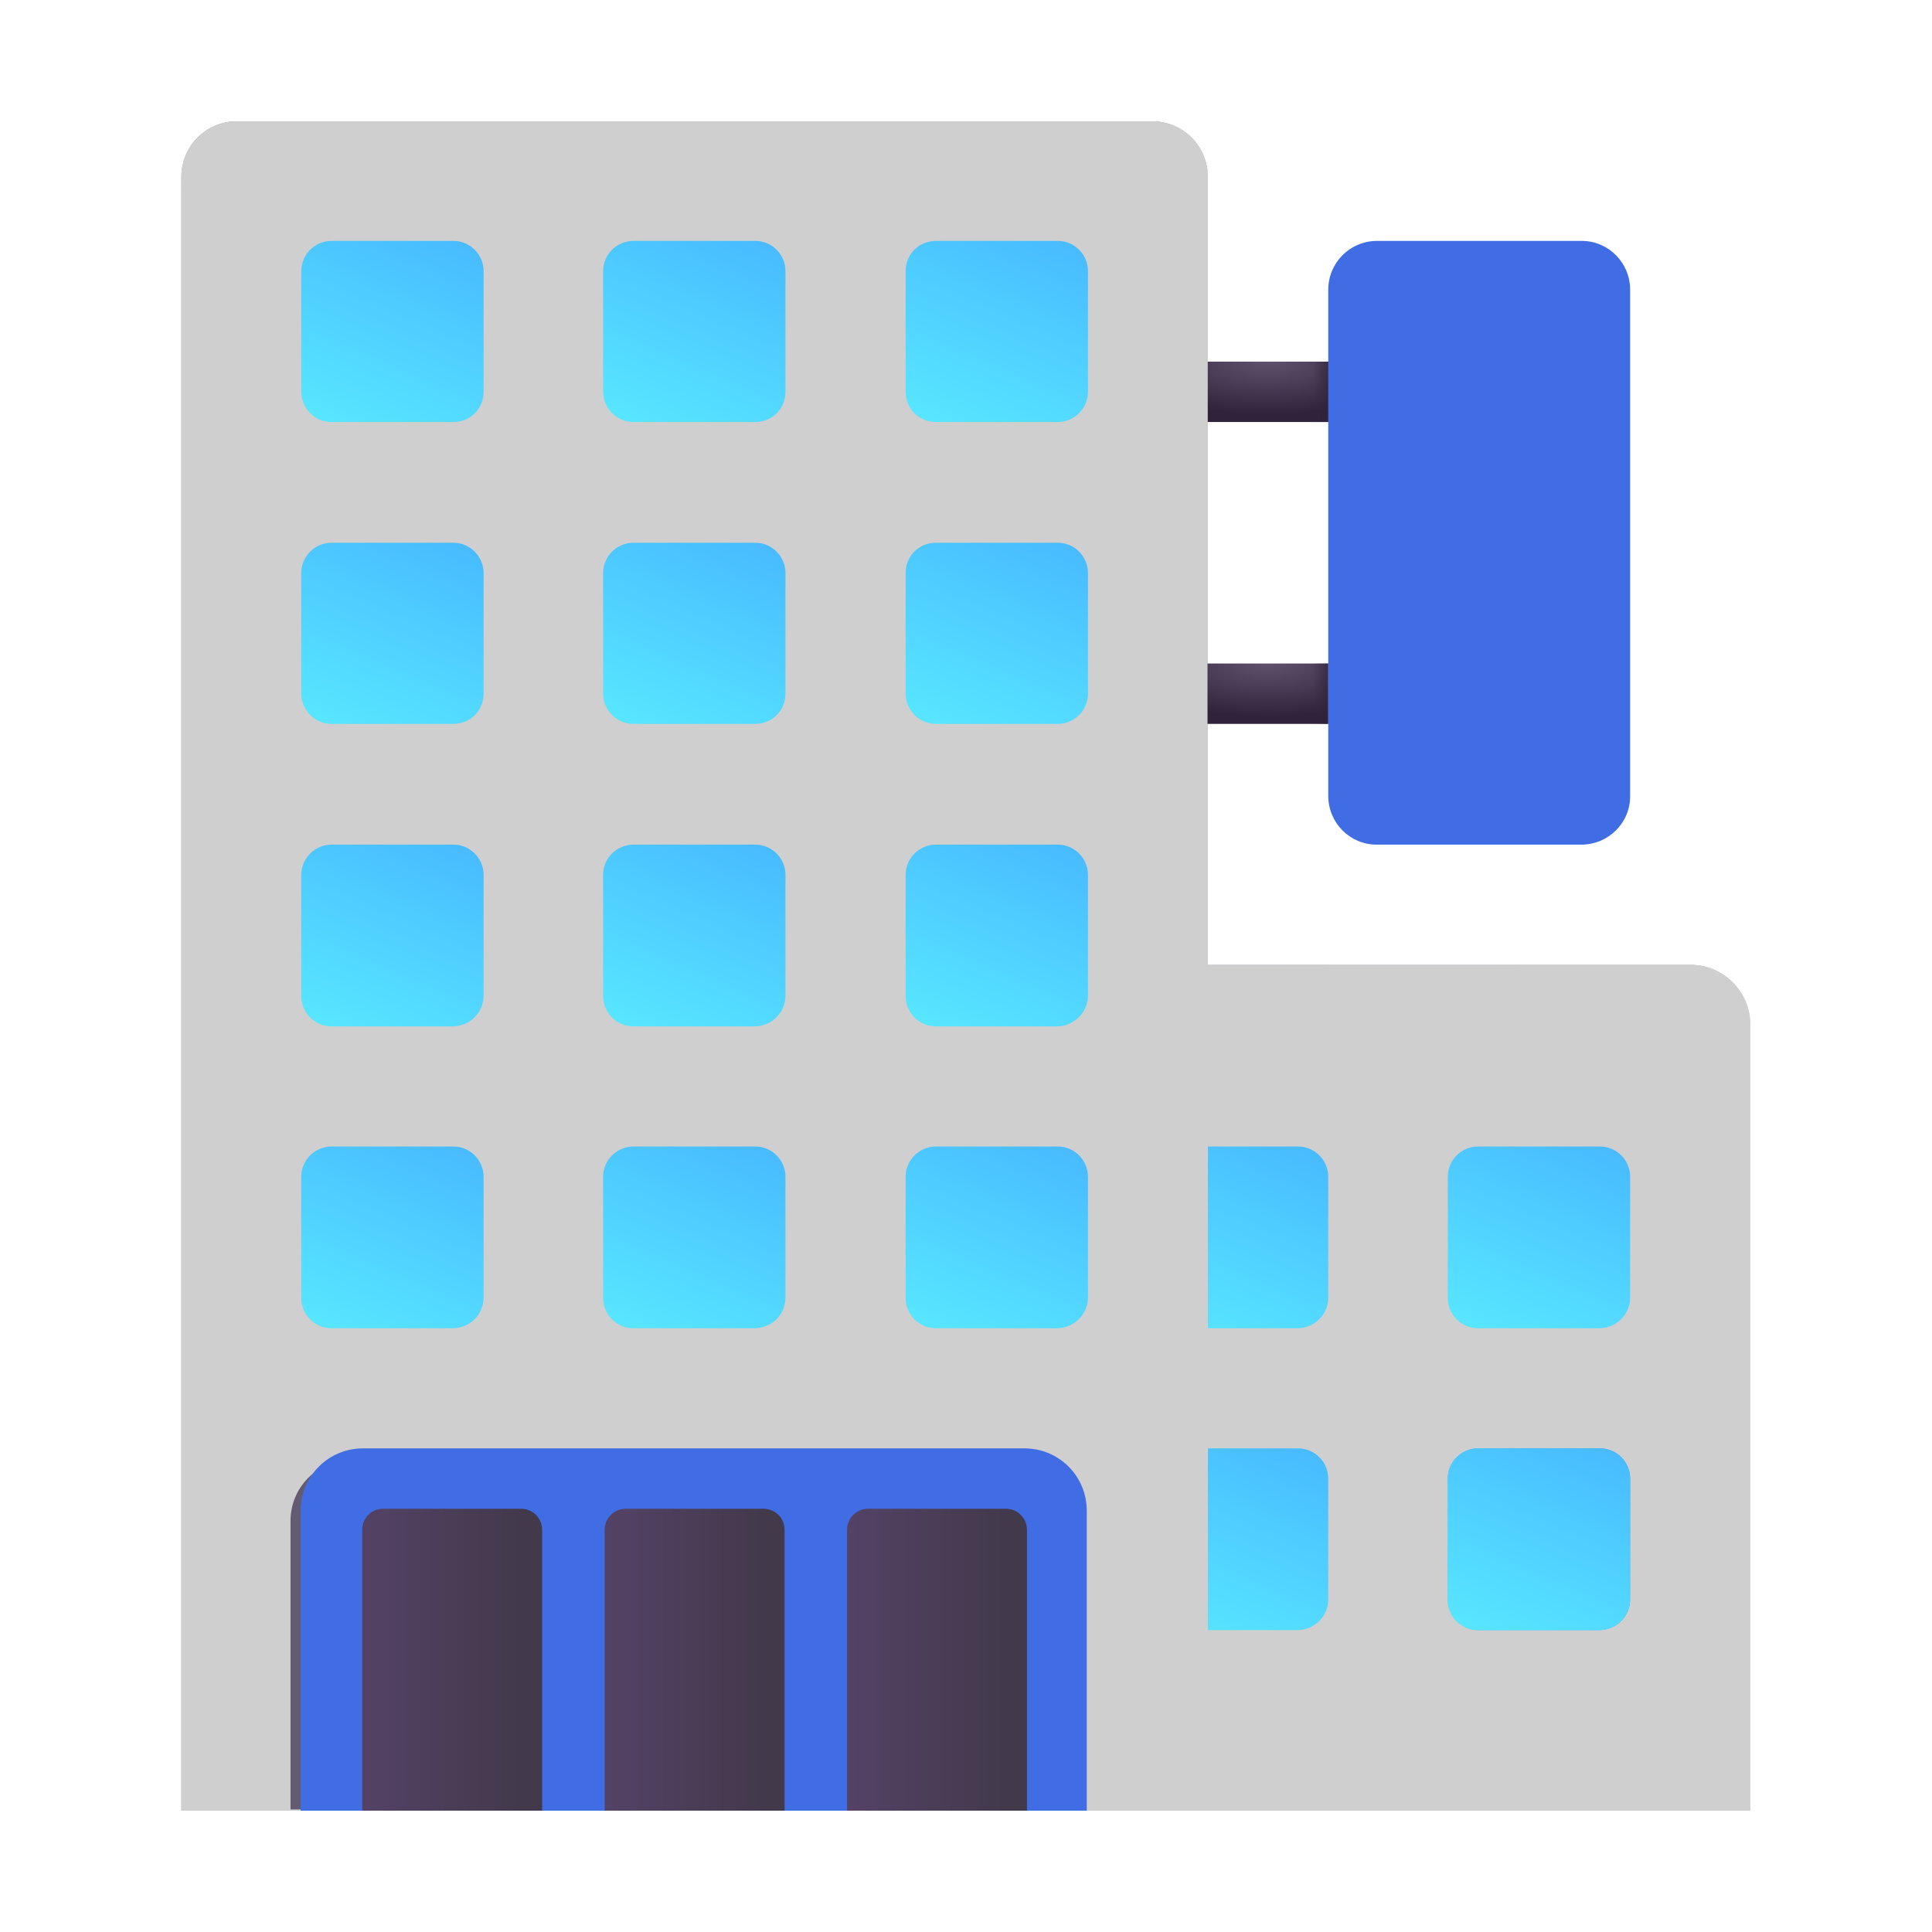 <svg xmlns="http://www.w3.org/2000/svg" width="72" height="72" viewBox="0 0 72 72" fill="none"><g filter="url(#filter0_i_962_77424)"><path d="M65.25 67.478H24.75V38.183C24.75 36.945 25.762 35.955 26.977 35.955H63C64.237 35.955 65.228 36.968 65.228 38.183V67.478H65.25Z" fill="url(#paint0_linear_962_77424)"></path></g><path d="M65.25 67.478H24.75V38.183C24.75 36.945 25.762 35.955 26.977 35.955H63C64.237 35.955 65.228 36.968 65.228 38.183V67.478H65.25Z" fill="url(#paint1_linear_962_77424)"></path><path d="M65.25 67.478H24.75V38.183C24.75 36.945 25.762 35.955 26.977 35.955H63C64.237 35.955 65.228 36.968 65.228 38.183V67.478H65.25Z" fill="#CFCFCF"></path><g filter="url(#filter1_i_962_77424)"><path d="M60.75 59.602V55.102C60.75 54.495 60.255 53.977 59.625 53.977H55.08C54.472 53.977 53.955 54.472 53.955 55.102V59.625C53.955 60.233 54.45 60.75 55.08 60.75H59.625C60.255 60.727 60.75 60.233 60.75 59.602Z" fill="url(#paint2_linear_962_77424)"></path><path d="M60.75 59.602V55.102C60.75 54.495 60.255 53.977 59.625 53.977H55.08C54.472 53.977 53.955 54.472 53.955 55.102V59.625C53.955 60.233 54.45 60.75 55.08 60.75H59.625C60.255 60.727 60.75 60.233 60.75 59.602Z" fill="url(#paint3_linear_962_77424)"></path></g><g filter="url(#filter2_ii_962_77424)"><path d="M60.75 59.602V55.102C60.75 54.495 60.255 53.977 59.625 53.977H55.08C54.472 53.977 53.955 54.472 53.955 55.102V59.625C53.955 60.233 54.45 60.75 55.08 60.75H59.625C60.255 60.727 60.75 60.233 60.75 59.602Z" fill="url(#paint4_linear_962_77424)"></path></g><g filter="url(#filter3_ii_962_77424)"><path d="M60.75 48.352V43.852C60.75 43.245 60.255 42.727 59.625 42.727H55.08C54.472 42.727 53.955 43.222 53.955 43.852V48.375C53.955 48.983 54.45 49.5 55.08 49.5H59.625C60.255 49.477 60.75 48.983 60.75 48.352Z" fill="url(#paint5_linear_962_77424)"></path></g><g filter="url(#filter4_ii_962_77424)"><path d="M49.5 59.602V55.102C49.5 54.495 49.005 53.977 48.375 53.977H43.83C43.222 53.977 42.705 54.472 42.705 55.102V59.625C42.705 60.233 43.2 60.75 43.83 60.75H48.375C49.005 60.727 49.5 60.233 49.5 59.602Z" fill="url(#paint6_linear_962_77424)"></path></g><g filter="url(#filter5_ii_962_77424)"><path d="M49.5 48.352V43.852C49.5 43.245 49.005 42.727 48.375 42.727H43.83C43.222 42.727 42.705 43.222 42.705 43.852V48.375C42.705 48.983 43.2 49.5 43.83 49.5H48.375C49.005 49.477 49.5 48.983 49.5 48.352Z" fill="url(#paint7_linear_962_77424)"></path></g><path d="M45.009 67.478H6.759V6.592C6.759 5.445 7.681 4.522 8.829 4.522H42.939C44.086 4.522 45.009 5.445 45.009 6.592V67.478Z" fill="url(#paint8_linear_962_77424)"></path><path d="M45.009 67.478H6.759V6.592C6.759 5.445 7.681 4.522 8.829 4.522H42.939C44.086 4.522 45.009 5.445 45.009 6.592V67.478Z" fill="url(#paint9_linear_962_77424)"></path><path d="M45.009 67.478H6.759V6.592C6.759 5.445 7.681 4.522 8.829 4.522H42.939C44.086 4.522 45.009 5.445 45.009 6.592V67.478Z" fill="url(#paint10_linear_962_77424)"></path><path d="M45.009 67.478H6.759V6.592C6.759 5.445 7.681 4.522 8.829 4.522H42.939C44.086 4.522 45.009 5.445 45.009 6.592V67.478Z" fill="url(#paint11_linear_962_77424)"></path><path d="M45.009 67.478H6.759V6.592C6.759 5.445 7.681 4.522 8.829 4.522H42.939C44.086 4.522 45.009 5.445 45.009 6.592V67.478Z" fill="#CFCFCF"></path><g filter="url(#filter6_f_962_77424)"><path d="M38.272 67.432H10.827V56.678C10.827 55.447 11.796 54.45 12.998 54.45H36.101C37.302 54.45 38.272 55.447 38.272 56.678V67.432Z" fill="#645A71"></path></g><g filter="url(#filter7_i_962_77424)"><path d="M40.5 67.478H11.205V56.295C11.205 55.013 12.24 53.977 13.522 53.977H38.182C39.465 53.977 40.5 55.013 40.5 56.295V67.478Z" fill="#416DE4"></path></g><g filter="url(#filter8_ii_962_77424)"><path d="M38.272 67.478V57.015C38.272 56.587 37.935 56.227 37.485 56.227H32.355C31.927 56.227 31.567 56.565 31.567 57.015V67.478H38.272Z" fill="url(#paint12_linear_962_77424)"></path></g><g filter="url(#filter9_ii_962_77424)"><path d="M29.239 67.478V57.015C29.239 56.565 28.879 56.227 28.451 56.227H23.321C22.894 56.227 22.534 56.565 22.534 57.015V67.478H29.239Z" fill="url(#paint13_linear_962_77424)"></path></g><g filter="url(#filter10_ii_962_77424)"><path d="M20.205 67.478V57.015C20.205 56.587 19.867 56.227 19.418 56.227H14.287C13.838 56.227 13.5 56.565 13.5 57.015V67.478H20.205Z" fill="url(#paint14_linear_962_77424)"></path></g><path d="M49.5 24.727H45V26.977H49.5V24.727Z" fill="url(#paint15_radial_962_77424)"></path><path d="M49.5 24.727H45V26.977H49.5V24.727Z" fill="url(#paint16_linear_962_77424)"></path><path d="M49.509 13.477H45.009V15.727H49.509V13.477Z" fill="url(#paint17_radial_962_77424)"></path><path d="M49.509 13.477H45.009V15.727H49.509V13.477Z" fill="url(#paint18_linear_962_77424)"></path><g filter="url(#filter11_ii_962_77424)"><path d="M58.928 31.477H51.3C50.31 31.477 49.5 30.668 49.5 29.655V10.8C49.5 9.788 50.31 8.978 51.322 8.978H58.95C59.94 8.978 60.75 9.788 60.75 10.8V29.677C60.75 30.668 59.94 31.477 58.928 31.477Z" fill="#416DE4"></path></g><g filter="url(#filter12_ii_962_77424)"><path d="M40.545 48.352V43.852C40.545 43.245 40.05 42.727 39.42 42.727H34.875C34.267 42.727 33.75 43.222 33.75 43.852V48.375C33.75 48.983 34.245 49.5 34.875 49.5H39.42C40.028 49.477 40.545 48.983 40.545 48.352Z" fill="url(#paint19_linear_962_77424)"></path></g><g filter="url(#filter13_ii_962_77424)"><path d="M40.545 37.102V32.602C40.545 31.995 40.05 31.477 39.42 31.477H34.875C34.267 31.477 33.75 31.973 33.75 32.602V37.125C33.75 37.733 34.245 38.25 34.875 38.25H39.42C40.028 38.227 40.545 37.733 40.545 37.102Z" fill="url(#paint20_linear_962_77424)"></path></g><g filter="url(#filter14_ii_962_77424)"><path d="M40.545 25.852V21.352C40.545 20.745 40.05 20.227 39.42 20.227H34.875C34.245 20.227 33.75 20.723 33.75 21.352V25.852C33.75 26.46 34.245 26.977 34.875 26.977H39.42C40.028 26.977 40.545 26.483 40.545 25.852Z" fill="url(#paint21_linear_962_77424)"></path></g><g filter="url(#filter15_ii_962_77424)"><path d="M40.545 14.602V10.102C40.545 9.495 40.05 8.978 39.42 8.978H34.875C34.245 8.978 33.75 9.473 33.75 10.102V14.602C33.75 15.232 34.245 15.727 34.875 15.727H39.42C40.028 15.727 40.545 15.232 40.545 14.602Z" fill="url(#paint22_linear_962_77424)"></path></g><g filter="url(#filter16_ii_962_77424)"><path d="M29.272 48.352V43.852C29.272 43.245 28.777 42.727 28.147 42.727H23.602C22.995 42.727 22.477 43.222 22.477 43.852V48.375C22.477 48.983 22.972 49.5 23.602 49.5H28.147C28.777 49.477 29.272 48.983 29.272 48.352Z" fill="url(#paint23_linear_962_77424)"></path></g><g filter="url(#filter17_ii_962_77424)"><path d="M29.272 37.102V32.602C29.272 31.995 28.777 31.477 28.147 31.477H23.602C22.995 31.477 22.477 31.973 22.477 32.602V37.125C22.477 37.733 22.972 38.25 23.602 38.25H28.147C28.777 38.227 29.272 37.733 29.272 37.102Z" fill="url(#paint24_linear_962_77424)"></path></g><g filter="url(#filter18_ii_962_77424)"><path d="M29.272 25.852V21.352C29.272 20.745 28.777 20.227 28.147 20.227H23.602C22.995 20.227 22.477 20.723 22.477 21.352V25.852C22.477 26.46 22.972 26.977 23.602 26.977H28.147C28.777 26.977 29.272 26.483 29.272 25.852Z" fill="url(#paint25_linear_962_77424)"></path></g><g filter="url(#filter19_ii_962_77424)"><path d="M29.272 14.602V10.102C29.272 9.495 28.777 8.978 28.147 8.978H23.602C22.995 8.978 22.477 9.473 22.477 10.102V14.602C22.477 15.21 22.972 15.727 23.602 15.727H28.147C28.777 15.727 29.272 15.232 29.272 14.602Z" fill="url(#paint26_linear_962_77424)"></path></g><g filter="url(#filter20_ii_962_77424)"><path d="M18.022 48.352V43.852C18.022 43.245 17.527 42.727 16.897 42.727H12.352C11.745 42.727 11.227 43.222 11.227 43.852V48.375C11.227 48.983 11.722 49.5 12.352 49.5H16.897C17.527 49.477 18.022 48.983 18.022 48.352Z" fill="url(#paint27_linear_962_77424)"></path></g><g filter="url(#filter21_ii_962_77424)"><path d="M18.022 37.102V32.602C18.022 31.995 17.527 31.477 16.897 31.477H12.352C11.745 31.477 11.227 31.973 11.227 32.602V37.125C11.227 37.733 11.722 38.25 12.352 38.25H16.897C17.527 38.227 18.022 37.733 18.022 37.102Z" fill="url(#paint28_linear_962_77424)"></path></g><g filter="url(#filter22_ii_962_77424)"><path d="M18.022 25.852V21.352C18.022 20.745 17.527 20.227 16.897 20.227H12.352C11.745 20.227 11.227 20.723 11.227 21.352V25.852C11.227 26.46 11.722 26.977 12.352 26.977H16.897C17.527 26.977 18.022 26.483 18.022 25.852Z" fill="url(#paint29_linear_962_77424)"></path></g><g filter="url(#filter23_ii_962_77424)"><path d="M18.022 14.602V10.102C18.022 9.495 17.527 8.978 16.897 8.978H12.352C11.745 8.978 11.227 9.473 11.227 10.102V14.602C11.227 15.21 11.722 15.727 12.352 15.727H16.897C17.527 15.727 18.022 15.232 18.022 14.602Z" fill="url(#paint30_linear_962_77424)"></path></g><g filter="url(#filter24_f_962_77424)"><path d="M39.298 55.674V66.463" stroke="url(#paint31_linear_962_77424)" stroke-width="0.4" stroke-linecap="round"></path></g><defs><filter id="filter0_i_962_77424" x="24.75" y="35.955" width="40.5" height="32.023" filterUnits="userSpaceOnUse" color-interpolation-filters="sRGB"></filter><filter id="filter1_i_962_77424" x="53.705" y="53.977" width="7.045" height="7.022" filterUnits="userSpaceOnUse" color-interpolation-filters="sRGB"></filter><filter id="filter2_ii_962_77424" x="53.705" y="53.977" width="7.245" height="7.022" filterUnits="userSpaceOnUse" color-interpolation-filters="sRGB"></filter><filter id="filter3_ii_962_77424" x="53.705" y="42.727" width="7.245" height="7.022" filterUnits="userSpaceOnUse" color-interpolation-filters="sRGB"></filter><filter id="filter4_ii_962_77424" x="42.455" y="53.977" width="7.245" height="7.022" filterUnits="userSpaceOnUse" color-interpolation-filters="sRGB"></filter><filter id="filter5_ii_962_77424" x="42.455" y="42.727" width="7.245" height="7.022" filterUnits="userSpaceOnUse" color-interpolation-filters="sRGB"></filter><filter id="filter6_f_962_77424" x="10.527" y="54.15" width="28.045" height="13.582" filterUnits="userSpaceOnUse" color-interpolation-filters="sRGB"></filter><filter id="filter7_i_962_77424" x="11.205" y="53.977" width="29.545" height="13.75" filterUnits="userSpaceOnUse" color-interpolation-filters="sRGB"></filter><filter id="filter8_ii_962_77424" x="31.417" y="56.227" width="7.005" height="11.4" filterUnits="userSpaceOnUse" color-interpolation-filters="sRGB"></filter><filter id="filter9_ii_962_77424" x="22.384" y="56.227" width="7.005" height="11.4" filterUnits="userSpaceOnUse" color-interpolation-filters="sRGB"></filter><filter id="filter10_ii_962_77424" x="13.35" y="56.227" width="7.005" height="11.4" filterUnits="userSpaceOnUse" color-interpolation-filters="sRGB"></filter><filter id="filter11_ii_962_77424" x="49" y="8.478" width="12.25" height="23" filterUnits="userSpaceOnUse" color-interpolation-filters="sRGB"></filter><filter id="filter12_ii_962_77424" x="33.5" y="42.727" width="7.245" height="7.022" filterUnits="userSpaceOnUse" color-interpolation-filters="sRGB"></filter><filter id="filter13_ii_962_77424" x="33.5" y="31.477" width="7.245" height="7.022" filterUnits="userSpaceOnUse" color-interpolation-filters="sRGB"></filter><filter id="filter14_ii_962_77424" x="33.5" y="20.227" width="7.245" height="7" filterUnits="userSpaceOnUse" color-interpolation-filters="sRGB"></filter><filter id="filter15_ii_962_77424" x="33.5" y="8.978" width="7.245" height="7" filterUnits="userSpaceOnUse" color-interpolation-filters="sRGB"></filter><filter id="filter16_ii_962_77424" x="22.227" y="42.727" width="7.245" height="7.022" filterUnits="userSpaceOnUse" color-interpolation-filters="sRGB"></filter><filter id="filter17_ii_962_77424" x="22.227" y="31.477" width="7.245" height="7.022" filterUnits="userSpaceOnUse" color-interpolation-filters="sRGB"></filter><filter id="filter18_ii_962_77424" x="22.227" y="20.227" width="7.245" height="7" filterUnits="userSpaceOnUse" color-interpolation-filters="sRGB"></filter><filter id="filter19_ii_962_77424" x="22.227" y="8.978" width="7.245" height="7" filterUnits="userSpaceOnUse" color-interpolation-filters="sRGB"></filter><filter id="filter20_ii_962_77424" x="10.977" y="42.727" width="7.245" height="7.022" filterUnits="userSpaceOnUse" color-interpolation-filters="sRGB"></filter><filter id="filter21_ii_962_77424" x="10.977" y="31.477" width="7.245" height="7.022" filterUnits="userSpaceOnUse" color-interpolation-filters="sRGB"></filter><filter id="filter22_ii_962_77424" x="10.977" y="20.227" width="7.245" height="7" filterUnits="userSpaceOnUse" color-interpolation-filters="sRGB"></filter><filter id="filter23_ii_962_77424" x="10.977" y="8.978" width="7.245" height="7" filterUnits="userSpaceOnUse" color-interpolation-filters="sRGB"></filter><filter id="filter24_f_962_77424" x="38.698" y="55.074" width="1.2" height="11.989" filterUnits="userSpaceOnUse" color-interpolation-filters="sRGB"></filter><linearGradient id="paint0_linear_962_77424" x1="45" y1="35.955" x2="66.375" y2="35.955" gradientUnits="userSpaceOnUse"><stop stop-color="#BBB2C1"></stop><stop offset="1" stop-color="#C6BECB"></stop></linearGradient><linearGradient id="paint1_linear_962_77424" x1="65.25" y1="54.117" x2="63.351" y2="54.117" gradientUnits="userSpaceOnUse"><stop stop-color="#E7E4E9"></stop><stop offset="1" stop-color="#E7E4E9" stop-opacity="0"></stop></linearGradient><linearGradient id="paint2_linear_962_77424" x1="54.312" y1="60.75" x2="57.919" y2="53.01" gradientUnits="userSpaceOnUse"><stop stop-color="#47CAFF"></stop><stop offset="1" stop-color="#3892E6"></stop></linearGradient><linearGradient id="paint3_linear_962_77424" x1="53.955" y1="57.364" x2="55.806" y2="57.364" gradientUnits="userSpaceOnUse"><stop stop-color="#5ADFFF"></stop><stop offset="0.909" stop-color="#5ADFFF" stop-opacity="0"></stop></linearGradient><linearGradient id="paint4_linear_962_77424" x1="54.312" y1="60.75" x2="58.302" y2="51.595" gradientUnits="userSpaceOnUse"><stop stop-color="#58E7FF"></stop><stop offset="1" stop-color="#45B3FF"></stop></linearGradient><linearGradient id="paint5_linear_962_77424" x1="54.312" y1="49.5" x2="58.302" y2="40.345" gradientUnits="userSpaceOnUse"><stop stop-color="#58E7FF"></stop><stop offset="1" stop-color="#45B3FF"></stop></linearGradient><linearGradient id="paint6_linear_962_77424" x1="43.062" y1="60.75" x2="47.052" y2="51.595" gradientUnits="userSpaceOnUse"><stop stop-color="#58E7FF"></stop><stop offset="1" stop-color="#45B3FF"></stop></linearGradient><linearGradient id="paint7_linear_962_77424" x1="43.062" y1="49.5" x2="47.052" y2="40.345" gradientUnits="userSpaceOnUse"><stop stop-color="#58E7FF"></stop><stop offset="1" stop-color="#45B3FF"></stop></linearGradient><linearGradient id="paint8_linear_962_77424" x1="25.884" y1="4.522" x2="25.884" y2="67.478" gradientUnits="userSpaceOnUse"><stop stop-color="#B0A9B5"></stop><stop offset="1" stop-color="#B0A9B8"></stop></linearGradient><linearGradient id="paint9_linear_962_77424" x1="25.884" y1="4.522" x2="25.884" y2="7.387" gradientUnits="userSpaceOnUse"><stop stop-color="#AFAFAF"></stop><stop offset="1" stop-color="#AFAFAF" stop-opacity="0"></stop></linearGradient><linearGradient id="paint10_linear_962_77424" x1="44.622" y1="39.679" x2="42.336" y2="39.679" gradientUnits="userSpaceOnUse"><stop stop-color="#DCDADD"></stop><stop offset="1" stop-color="#DCDADD" stop-opacity="0"></stop></linearGradient><linearGradient id="paint11_linear_962_77424" x1="45.659" y1="37.456" x2="44.075" y2="37.456" gradientUnits="userSpaceOnUse"><stop stop-color="#C9C7CE"></stop><stop offset="1" stop-color="#C9C7CE" stop-opacity="0"></stop></linearGradient><linearGradient id="paint12_linear_962_77424" x1="31.567" y1="63.328" x2="37.615" y2="63.328" gradientUnits="userSpaceOnUse"><stop stop-color="#544266"></stop><stop offset="1" stop-color="#42394B"></stop></linearGradient><linearGradient id="paint13_linear_962_77424" x1="22.534" y1="63.328" x2="28.582" y2="63.328" gradientUnits="userSpaceOnUse"><stop stop-color="#544266"></stop><stop offset="1" stop-color="#42394B"></stop></linearGradient><linearGradient id="paint14_linear_962_77424" x1="13.5" y1="63.328" x2="19.548" y2="63.328" gradientUnits="userSpaceOnUse"><stop stop-color="#544266"></stop><stop offset="1" stop-color="#42394B"></stop></linearGradient><radialGradient id="paint15_radial_962_77424" cx="0" cy="0" r="1" gradientUnits="userSpaceOnUse" gradientTransform="translate(47.25 24.727) rotate(90) scale(1.98 5.608)"><stop stop-color="#5F516C"></stop><stop offset="1" stop-color="#2F233B"></stop></radialGradient><linearGradient id="paint16_linear_962_77424" x1="49.79" y1="25.852" x2="48.928" y2="25.852" gradientUnits="userSpaceOnUse"><stop stop-color="#30233B"></stop><stop offset="1" stop-color="#30233B" stop-opacity="0"></stop></linearGradient><radialGradient id="paint17_radial_962_77424" cx="0" cy="0" r="1" gradientUnits="userSpaceOnUse" gradientTransform="translate(47.259 13.477) rotate(90) scale(1.98 5.608)"><stop stop-color="#5F516C"></stop><stop offset="1" stop-color="#2F233B"></stop></radialGradient><linearGradient id="paint18_linear_962_77424" x1="49.799" y1="14.602" x2="48.937" y2="14.602" gradientUnits="userSpaceOnUse"><stop stop-color="#30233B"></stop><stop offset="1" stop-color="#30233B" stop-opacity="0"></stop></linearGradient><linearGradient id="paint19_linear_962_77424" x1="34.108" y1="49.5" x2="38.097" y2="40.345" gradientUnits="userSpaceOnUse"><stop stop-color="#58E7FF"></stop><stop offset="1" stop-color="#45B3FF"></stop></linearGradient><linearGradient id="paint20_linear_962_77424" x1="34.108" y1="38.25" x2="38.097" y2="29.095" gradientUnits="userSpaceOnUse"><stop stop-color="#58E7FF"></stop><stop offset="1" stop-color="#45B3FF"></stop></linearGradient><linearGradient id="paint21_linear_962_77424" x1="34.108" y1="26.977" x2="38.075" y2="17.843" gradientUnits="userSpaceOnUse"><stop stop-color="#58E7FF"></stop><stop offset="1" stop-color="#45B3FF"></stop></linearGradient><linearGradient id="paint22_linear_962_77424" x1="34.108" y1="15.727" x2="38.075" y2="6.593" gradientUnits="userSpaceOnUse"><stop stop-color="#58E7FF"></stop><stop offset="1" stop-color="#45B3FF"></stop></linearGradient><linearGradient id="paint23_linear_962_77424" x1="22.835" y1="49.5" x2="26.824" y2="40.345" gradientUnits="userSpaceOnUse"><stop stop-color="#58E7FF"></stop><stop offset="1" stop-color="#45B3FF"></stop></linearGradient><linearGradient id="paint24_linear_962_77424" x1="22.835" y1="38.25" x2="26.824" y2="29.095" gradientUnits="userSpaceOnUse"><stop stop-color="#58E7FF"></stop><stop offset="1" stop-color="#45B3FF"></stop></linearGradient><linearGradient id="paint25_linear_962_77424" x1="22.835" y1="26.977" x2="26.802" y2="17.843" gradientUnits="userSpaceOnUse"><stop stop-color="#58E7FF"></stop><stop offset="1" stop-color="#45B3FF"></stop></linearGradient><linearGradient id="paint26_linear_962_77424" x1="22.835" y1="15.727" x2="26.802" y2="6.593" gradientUnits="userSpaceOnUse"><stop stop-color="#58E7FF"></stop><stop offset="1" stop-color="#45B3FF"></stop></linearGradient><linearGradient id="paint27_linear_962_77424" x1="11.585" y1="49.5" x2="15.574" y2="40.345" gradientUnits="userSpaceOnUse"><stop stop-color="#58E7FF"></stop><stop offset="1" stop-color="#45B3FF"></stop></linearGradient><linearGradient id="paint28_linear_962_77424" x1="11.585" y1="38.25" x2="15.574" y2="29.095" gradientUnits="userSpaceOnUse"><stop stop-color="#58E7FF"></stop><stop offset="1" stop-color="#45B3FF"></stop></linearGradient><linearGradient id="paint29_linear_962_77424" x1="11.585" y1="26.977" x2="15.552" y2="17.843" gradientUnits="userSpaceOnUse"><stop stop-color="#58E7FF"></stop><stop offset="1" stop-color="#45B3FF"></stop></linearGradient><linearGradient id="paint30_linear_962_77424" x1="11.585" y1="15.727" x2="15.552" y2="6.593" gradientUnits="userSpaceOnUse"><stop stop-color="#58E7FF"></stop><stop offset="1" stop-color="#45B3FF"></stop></linearGradient><linearGradient id="paint31_linear_962_77424" x1="nan" y1="nan" x2="nan" y2="nan" gradientUnits="userSpaceOnUse"><stop stop-color="#769CFF" stop-opacity="0"></stop><stop offset="1" stop-color="#769CFF"></stop></linearGradient></defs></svg>
